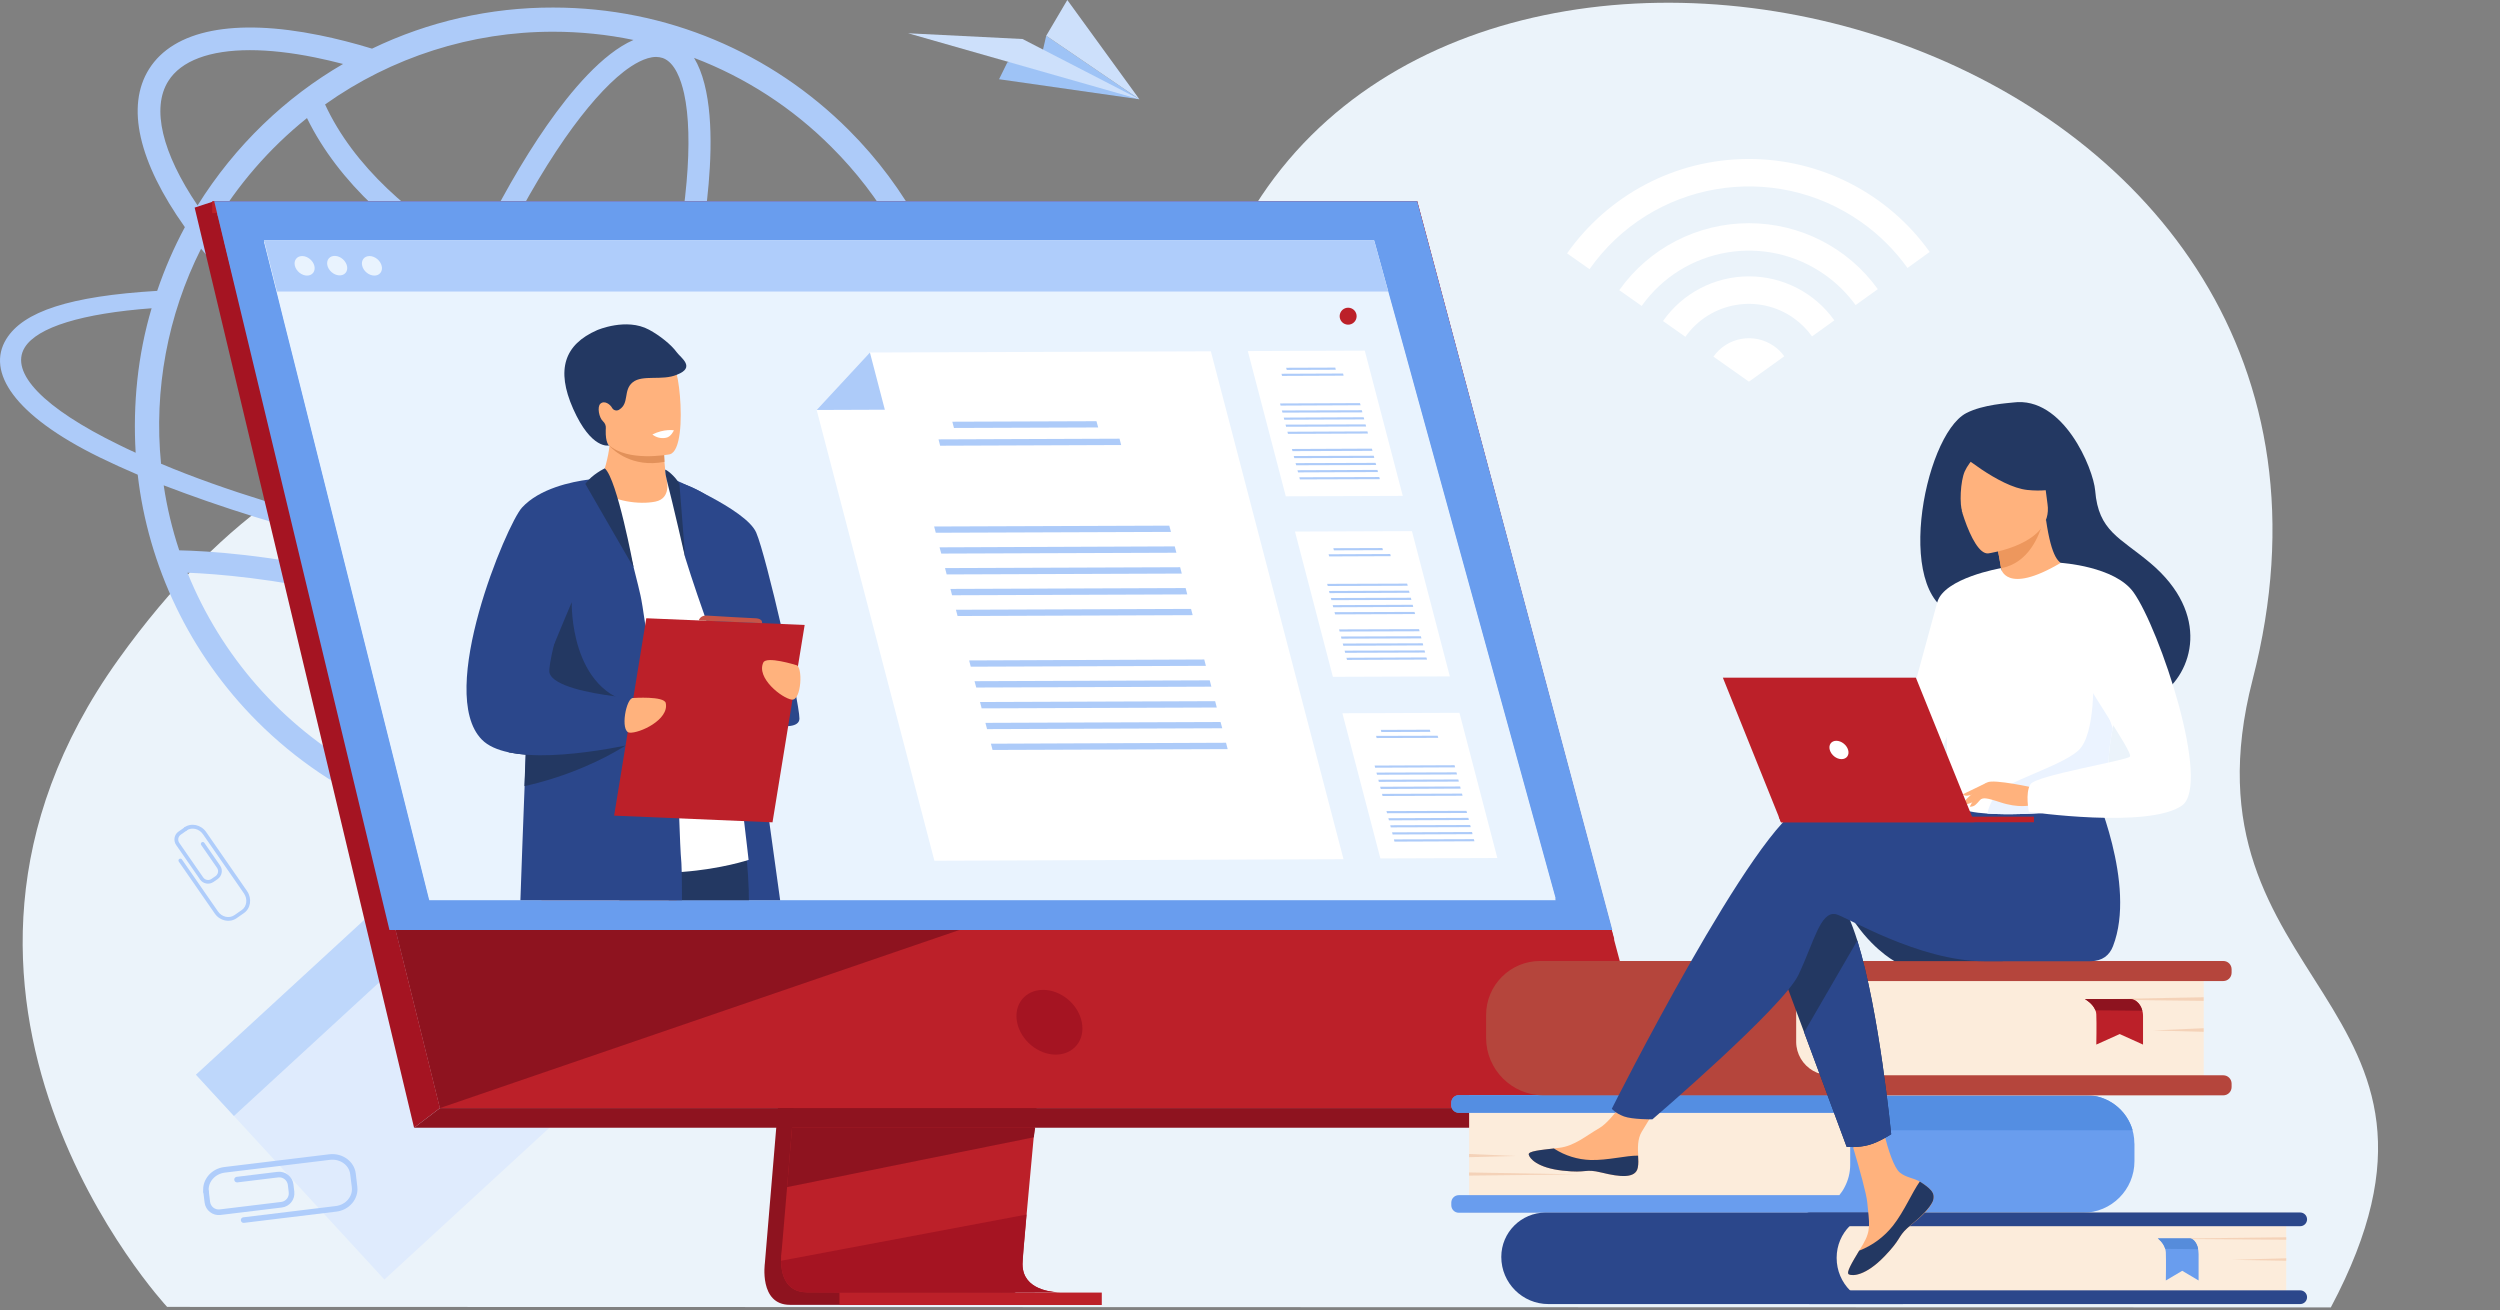 <svg xmlns="http://www.w3.org/2000/svg" xmlns:xlink="http://www.w3.org/1999/xlink" id="Слой_1" viewBox="0 0 2915.5 1527.7" style="enable-background:new 0 0 2915.5 1527.7;"><rect x="0" y="0" width="2915.5" height="1527.7" fill="#808080" stroke="none"/><style>.st0{fill:#EBF3FA;} .st1{fill:#DFEBFD;} .st2{fill:#BED7FB;} .st3{fill:#9EC3F6;} .st4{fill:#CDE0FB;} .st5{fill:#FFFFFF;} .st6{fill:#ADCBF9;} .st7{fill:#8E131F;} .st8{fill:#BC2029;} .st9{fill:#A51422;} .st10{fill:#699DEE;} .st11{fill:#E9F3FE;} .st12{fill:#AFCDFB;} .st13{fill:#2B478B;} .st14{fill:#233862;} .st15{fill:#C65447;} .st16{fill:#FFB27D;} .st17{fill:#E2915A;} .st18{fill:#FCECDB;} .st19{fill:#548EE2;} .st20{fill:#F4D2B8;} .st21{fill:#568CDB;} .st22{fill:#B5453C;} .st23{fill:#ED975D;} .st24{fill:#EBF3FF;}</style><title>workshop e seminari online</title><path class="st0" d="M194.9 1524.1s-337.5-362.3-57.1-754.7c248.8-348 538.9-324.2 751.7-183 90.7 60.2 352 7.4 574.4-346.8 303.3-483 1354.8-190 1163.1 553-92.8 359.6 282.4 372.7 91.2 732.1L194.9 1524.1z"/><rect x="295.8" y="1100.1" transform="matrix(0.736 -0.677 0.677 0.736 -733.938 643.859)" class="st1" width="324.6" height="324.6"/><rect x="208" y="1134.4" transform="matrix(0.736 -0.677 0.677 0.736 -692.554 559.227)" class="st2" width="324.6" height="65.4"/><polygon class="st3" points="1165.1,92.4 1328.8,115.8 1220.1,41.7 1214.6,65.4 1174.8,72.7"/><polygon class="st4" points="1328.8,115.8 1192.5,45.5 1059,38.8"/><polygon class="st4" points="1220.1,41.7 1328.8,115.8 1244.7,0"/><path class="st5" d="M2080.8 415.5l-41.2 29.6-41.4-29.2c16.2-22.9 47.8-28.3 70.7-12.2C2073.5 406.9 2077.5 410.9 2080.8 415.5z"/><path class="st5" d="M2039.6 322.3c-39.9.0-77.3 19.4-100.2 52.1l26.1 18.4c28.8-40.9 85.3-50.7 126.2-21.9 8.3 5.9 15.6 13.1 21.5 21.4l26-18.7C2116.3 341.4 2079.2 322.3 2039.6 322.3z"/><path class="st5" d="M2039.6 185.4c-87.6.0-165.1 43.5-212.1 110.1l26.2 18.4c72.3-102.7 214.1-127.3 316.8-55 20.9 14.7 39.2 32.9 54 53.6l25.9-18.7c-48.5-68-127.1-108.4-210.8-108.4z"/><path class="st5" d="M2039.6 260.3c-60.1.0-116.5 29.1-151.2 78.1l26.1 18.4c49.2-69.1 145.1-85.2 214.2-36 13.6 9.7 25.5 21.5 35.3 35l25.9-18.6C2155.2 288.9 2099.2 260.3 2039.6 260.3z"/><path class="st6" d="M1185.2 594.8l-37.8-.9c12.1 15.7 14.8 30.2 7.3 42.5-7.6 12.5-25.6 22.8-52.6 30.6 66.7-178.9 22.8-380.3-112.2-515.3C899.5 61.3 777.3 8.8 645.1 8.8 572 8.6 499.7 25 433.9 56.7h-.1c-21-6.4-41.4-11.6-61.1-15.6-99.5-20.2-170.1-6.2-198.8 39.3-27.3 43.3-12.4 108.5 41.7 184.5-12.8 23.8-23.6 48.7-32.3 74.3C81.5 345.3 27 363.2 7.2 395.6c-23.1 37.8 8.4 88.5 109.1 137.8 13.9 6.8 28.7 13.5 44.3 20.2 12.1 106 60.3 208.7 139.5 287.9 44.5 44.5 97.1 80 155 104.5 177.9 75 390 39.9 534.8-104.5 43.4-43.3 78.2-94.4 102.5-150.6 49.7-10.3 82.3-26.4 95.3-47.7C1196.8 628.5 1195.7 612.2 1185.2 594.8zM1068.7 674.7c-33.1 5.9-74.3 9.4-122.5 9.9-74.7.9-160.6-5-251-16.9 7.6-16.6 15.1-33.6 22.3-51 26.6 9 53.8 16.4 81.3 22.1 29.8 6 56.9 9 81.2 9 56.8.0 97.5-16.4 117.7-48.3 3.3-5.3 6-10.9 8.1-16.7h-29c-.5.9-1 1.8-1.5 2.6-14.9 23.7-48.3 36-95.2 36-22.4.0-47.9-2.8-76-8.5-25.9-5.4-51.4-12.3-76.5-20.7 7-17.5 13.7-35.2 20.3-53.3 17.7-48.7 32.8-97 45-143.3 99.1 14.6 202.6 15 302.1 7.5 6.3 30.7 9.5 62.1 9.5 93.5C1104.6 557.7 1092.4 618.3 1068.7 674.7zM465.1 916.5c-14.1-5.1-21.3-25.3-24.8-41.4-5.6-25.4-6.6-61-2.9-103.1 1.8-21.3 4.8-43.9 8.8-67.6 58.2 15.5 115.2 35.3 170.6 59-12.5 21.6-25.2 41.7-37.9 59.9-24.2 34.6-47.8 61.4-68.3 77.3C497.7 910.7 479.2 921.6 465.1 916.5zM629.7 740.8c-58-25-117.7-45.7-178.7-61.9 2.1-11 4.5-22.1 7-33.5 16.8 3.8 33.9 7.5 51.2 11.1 50.6 10.3 101 19.1 150.4 26.2C649.8 703 639.8 722.4 629.7 740.8zM520.3 638.2c-19.5-4-38.8-8.2-57.7-12.6 8.9-37.1 19.9-75.7 32.6-115.1 66.4 40.8 134 74 197.9 97.6-8 19.2-16.2 37.8-24.7 55.9C619.8 657.1 570.2 648.4 520.3 638.2zM358 137.7c36.9 75.6 108.1 138 184.6 179.3-18.5 40.4-36.2 83.6-52.5 128.4-3 8.3-6 16.7-8.9 25-97-63.2-179.2-135.7-233.1-205.8C276.8 216 314 173 358 137.7zm415-70c14.1 5.1 21.2 25.3 24.8 41.4 5.6 25.4 6.6 61 2.9 103.1-4 46-13.2 98.4-27 154.1-67.5-11.6-134.9-30.8-197-60.9 26.5-55.2 54.5-104.4 82.4-144.5 24.2-34.6 47.8-61.4 68.3-77.3 10.7-8.3 25.2-17.2 37.8-17.2C767.9 66.4 770.5 66.9 773 67.7zM767.3 391.4c-11.9 44.8-26.6 91.5-43.7 138.6-6.6 18.2-13.4 36-20.4 53.6-64.2-23.6-132.4-57.3-199.4-98.9 3.5-10.1 7-20.3 10.7-30.5 15.9-43.8 33.1-85.9 51.2-125.4C628.9 359.4 697.5 379.2 767.3 391.4zM969.9 171.7c57.2 57 98.2 128 119.1 206-105.9 7.8-202.9 5.3-289.7-7.2 13.8-56.3 23.1-109.2 27.1-155.9 4.5-51.6 3.9-112.7-17-147.1 60.2 22.9 114.9 58.4 160.5 104.2zM645.1 37c31.5.0 62.9 3.2 93.7 9.6-36.1 15.7-72.9 59.4-100.9 99.5-28.6 41-57.2 91.3-84.2 147.5C480.8 254 412 193.3 379.1 121.8c77.7-55.2 170.7-84.9 266-84.8zM196.3 94.5c14.9-23.7 48.3-36 95.2-36 22.4.0 47.9 2.8 76 8.5 10.7 2.2 21.5 4.7 32.6 7.6-66.9 38.8-125.8 94.8-169.7 165-41.5-61.4-54-113.6-34.1-145.1zM234.5 290c56.8 70.9 140.4 143.4 238.1 206.3-13.9 42.2-25.7 83.6-35.2 123.3-81-19.6-175.2-47.3-249.6-78.8C179.3 454.5 195.5 367.5 234.5 290zM138.8 518.8C51 476 10.9 434.6 28.8 405.3c14.6-23.8 67.3-39.8 148-45.8-16.3 54.9-21.9 112-18.6 168.5C151.5 525 145.1 521.9 138.8 518.8zm294 120.8c-2.5 11.2-4.8 22.2-6.9 33-5.6-1.4-11.3-2.7-16.9-4-95.3-21.7-166.8-26.1-2e2-26.8-8.2-24.7-14.3-50.1-18.1-75.8C255.8 590.8 328.9 614.8 432.8 639.6zM218.6 667.9c35.4 1.4 100.9 6.8 184.6 25.8 6 1.4 12 2.8 18 4.3-4.3 25.1-7.5 49.2-9.5 71.7-3.7 42.8-4 92.1 7.9 127.3C328.7 845.6 257.8 764.9 218.6 667.9zM505.8 934.5c34-17.8 68.1-58.7 94.4-96.4 13.6-19.4 27.1-41 40.5-64.2 77.7 35.3 151.7 78.1 221 127.9C752.3 960.2 624 972 505.8 934.5zM969.9 821.4c-25.2 25.3-53.2 47.5-83.6 66.2-72.8-53.3-150.9-99-233-136.4 11.2-20.5 22.2-42.2 33-64.8 74.6 9.9 146.3 15.8 211.8 17.3 17.1.5 33.7.5 49.8.4 41.7-.5 78.9-3 110.7-7.4C1036.2 743 1006.2 785.2 969.9 821.4z"/><path class="st7" d="M959.4 671 892 1473s-7.1 48.6 29.1 48.7c59.5.1 295.9.0 295.9.0s-44.8-10.1-44.2-32.9c.6-26.8 78.8-825.4 78.8-825.4L959.4 671z"/><path class="st8" d="M1236.2 1507.1c-11.7.0-237.6.7-295.5.0-25.2-.3-29.7-22.4-29.9-36.8-.1-4 .2-8 .8-11.9l1.8-20.8 4.5-53.1 3.9-46.9 5.1-60.3 4.3-50.9 47.9-569.8 292.2-7.6s-32.9 334.2-56.2 577.4c-2.6 27.1-5.1 53.1-7.4 77.3-.7 7.8-1.5 15.3-2.2 22.7-2.2 23-4.1 44.2-5.8 62.8-.9 9.8-1.7 19-2.5 27.4-3 32.8-4.7 53.8-4.7 57.7.0 2.2.2 4.4.6 6.5C1197.8 1506.3 1231.8 1507.1 1236.2 1507.1z"/><polygon class="st8" points="249.8,234.6 414.1,894.5 436.6,984.9 513.1,1292.2 1934.7,1292.2 1652.7,234.6"/><polygon class="st9" points="249.8,234.6 227,242.1 482.9,1315.2 513.1,1292.2"/><polygon class="st7" points="482.9,1315.2 1895.7,1315.2 1934.7,1292.2 513.1,1292.2"/><rect x="979" y="1507.4" class="st8" width="305.9" height="14.5"/><polygon class="st8" points="1865.9,1097.3 1635.2,248.5 247.5,248.5 247.5,234.6 1652.7,234.6 1882.6,1095.5"/><polygon class="st7" points="1207.2,1315.2 1205.6,1326.3 917.9,1384.4 921.8,1337.5 923.7,1315.2"/><path class="st9" d="M1236.2 1507.1c-11.7.0-237.6.7-295.5.0-25.2-.3-29.7-22.4-29.9-36.8l286.3-53.9c-3 32.8-4.7 53.8-4.7 57.7.0 2.2.2 4.4.6 6.5C1197.8 1506.3 1231.8 1507.1 1236.2 1507.1z"/><polygon class="st7" points="1137.6,1078.1 513.1,1292.2 436.6,984.9"/><polygon class="st10" points="249.8,234.6 1652.7,234.6 1880.3,1084.6 454.2,1084.6"/><path class="st9" d="M1261.6 1192.1c-4-20.8-24.2-37.7-45.1-37.7s-34.5 16.9-30.4 37.7 24.2 37.8 45.1 37.8S1265.7 1212.9 1261.6 1192.1z"/><polygon class="st11" points="1814.2,1047.8 500.6,1047.8 351.9,455.2 340.5,409.7 330.7,371 323,340 307.9,280.1 1602.5,280.1 1603.4,283.4 1619,340 1627.6,371 1638.3,409.7 1650.8,455.2"/><polygon class="st11" points="1814.2,1049.8 500.6,1049.8 351.9,457.2 340.5,411.8 330.7,373 323,342 307.9,282.1 1602.5,282.1 1603.4,285.4 1619,342 1627.6,373 1638.3,411.8 1650.8,457.2"/><polygon class="st12" points="1619,340 323,340 307.9,280.1 1602,280.1 1603.4,283.4"/><path class="st11" d="M343.9 310c-1.6-6.3 2.3-11.4 8.5-11.4s12.6 5.1 14.2 11.4-2.3 11.4-8.5 11.4S345.5 316.3 343.9 310z"/><ellipse transform="matrix(0.662 -0.75 0.75 0.662 -99.509 399.405)" class="st11" cx="393.1" cy="310" rx="10" ry="12.9"/><path class="st11" d="M422.4 310c-1.6-6.3 2.3-11.4 8.5-11.4s12.6 5.1 14.2 11.4-2.3 11.4-8.5 11.4S423.9 316.3 422.4 310z"/><path class="st13" d="M909.8 1049.8H779.9c-1.2-10.2-2.3-20.9-3.3-32.1-1.7-20.1-3.1-41.7-4.1-64.1-.2-5.2-.4-10.4-.6-15.7-.3-6.7-.5-13.5-.7-20.3-.3-11.6-.6-23.3-.8-35-.2-15-.3-30.1-.4-45.2.0-3.8.0-7.5.0-11.3.0-3.5.0-7 0-10.5.1-32.4.6-64.2 1.3-93.7 1.5-65.5 3.9-120 5.2-146.2.5-10.8.9-16.7.9-16.7.3.0 2.3.4 5.4 1.2 2.3.5 5.2 1.3 8.5 2.3 3 .9 6.2 2 9.7 3.3 6.3 2.4 12.3 5.3 18.1 8.7l.3.1c9.7 6 18.4 14 22.4 24.5 3.4 9 11.4 57.1 21.2 121 .3 1.8.6 3.7.8 5.5 5.1 33.9 10.7 72 16.2 110.9 5.9 41.2 11.8 83.3 17.2 122.3C901.9 992.3 906.2 1023.4 909.8 1049.8z"/><path class="st14" d="M873.4 1049.8H722.3c-2.9-12.5-5.6-24.5-8-35.8-6.6-31.1-11-56.6-10.8-70.3.0-5.8 2.4-11.4 6.7-15.3 3.2-2.8 6.8-5 10.8-6.4 12.8-4.8 31.1-5.6 50.3-4.4 6.5.4 13.1 1 19.7 1.8 23.3 3 46.5 7.4 69.3 13.3.0.0 2.2 9 4.9 24.8 2 11.8 4.2 27.5 5.8 45.9 1 10.7 1.7 22.4 2.2 34.9C873.1 1042.1 873.3 1045.9 873.4 1049.8z"/><path class="st15" d="M803.6 943.9l-1.5 10.9-7.3 53-1.2 9-4.5 32.9H631.4c-1.2-21.7-2.4-42.9-2.6-61.4.0-2 0-4 0-6 0-27.8 2.4-48.4 10.4-53.6 9-5.9 39-4.3 70.9-.4 3.2.4 6.4.8 9.6 1.2 18.6 2.5 37.2 5.6 52.2 8.3 7.8 1.4 14.5 2.7 19.8 3.7C799.2 943 803.6 943.9 803.6 943.9z"/><path class="st5" d="M628.8 586.4s86.6-56 148.6-27.3c9.9 4.6 21.2 17.3 29.3 26.2 22.4 24.7 66.3 417.5 66.3 417.5s-124.5 42.2-244.2-14.3V586.4z"/><path class="st13" d="M782.4 557.6s87.6 35.9 99.5 63.5 50.4 197 50.4 216.9-67.2 4.4-78-27.6c-9-26.6-39.3-108.4-55.2-160.1L782.4 557.6z"/><path class="st16" d="M764.2 585c-19.1 3.8-47.2-.3-67.8-13.8 9.3-22.2 13.1-39.7 14.4-51 .1-.6.1-1.2.2-1.8.5-3.9.6-7.8.2-11.7h49.5s13.5 6.2 13.5 10.5c0 2.3.0 4.5.1 6.6.1 5.7.3 10.7.6 14.9.9 13.9 2.5 20.4 2.5 20.4S783.5 581.2 764.2 585z"/><path class="st17" d="M774.9 538.6c-37.5 7.2-59.2-13.2-64.1-18.5-.7-.8-1-1.2-1-1.2.4-.2.8-.4 1.2-.5 14-5.7 45.6-1.2 63.3 5.3C774.4 529.4 774.7 534.3 774.9 538.6z"/><path class="st16" d="M698.6 498.5c6.7 36 53.2 34.8 73.3 32.6 5.7-.6 9.2-1.3 9.2-1.3 6.4-1.7 9.9-11.7 11.6-24.9 3.3-26-.9-64.2-5.3-74-6.6-14.7-19.1-30.6-65.9-19.1C674.7 423.2 690 452.4 698.6 498.5z"/><path class="st14" d="M789.2 410.8c-6.4-8.9-20-19.7-32.3-26.3-26.5-14.3-60.4.5-60.5.5-38.3 16.8-48.2 46.1-28 91.7 21.4 48.2 41.9 42.8 41.9 42.8s-4.3-2.7-3.9-17.7c0-.8.0-1.6.1-2.2.3-3.1-.9-6.1-3.2-8.2-4.8-4.2-7.1-17.1-3.1-20.6 4.8-4.3 11.6.9 13.7 5 1.6 2.8 5.2 3.7 8 2.1.1-.1.3-.2.4-.3 11.9-7.5 4.2-22.6 15.6-31.8s34.4-1.5 51.5-8.8C811.7 428.4 794 417.4 789.2 410.8z"/><path class="st13" d="M795.3 1049.8H606.9c1.3-39.1 3.1-85.7 4.9-133 .5-12.3 1-24.6 1.4-36.8.2-5.2.4-10.3.6-15.4 4.2-104.9 8.3-199.7 9.2-204.8 2-11.5 3.8-21.4 5.9-29.9 5.9-24.8 13.3-38.5 29.3-50.2 1.6-1.2 14.4-7.7 25.7-13.3 9.2-4.6 17.5-8.6 17.7-8.7 1.9.9 3.9 3.5 6.1 7.4 2.6 4.8 4.9 9.9 6.8 15 8.6 22.1 17.9 56 24.4 81.3v.1s0 0 0 0c4.2 16.3 7.2 29 8 32.7 1.4 6.2 3.3 18.1 5.6 34.2 3 22 6.7 51.9 10.5 85.8.4 3.5.8 7 1.2 10.6.4 4.1.9 8.2 1.4 12.3.2 1.3.3 2.7.4 4 1.5 13.4 3 27.3 4.5 41.4 1.3 11.6 18.9 20 20.1 31.8.1.9.2 2.6.3 5 .2 5 .5 12.9.8 22.1.1 4.1.3 8.4.4 12.8.7 19.7 1.5 41.2 2.5 51.6.0.5.1 1.1.1 1.9.1 2.1.2 5.1.3 8.9C795.2 1024.9 795.3 1036.6 795.3 1049.8z"/><path class="st14" d="M666.8 702.2c-.1.2-3 106.1 76.6 118.9s26.7 16.3 26.7 16.3S620.3 831 617.8 827C615.3 823.1 666.8 702.2 666.8 702.2z"/><path class="st14" d="M734 866.5s-1.5 1.1-4.4 2.9l-.2.1c-12.2 7.8-48.2 28.9-100.7 43.1-5.5 1.5-11.2 2.9-17.1 4.2.5-12.2 1-24.5 1.4-36.7-6.6-.5-13.2-1.4-19.7-2.7.2-1.6.4-3.2.6-4.8 6.7-2.7 13.3-5.4 19.7-7.9 5.2-2 10.3-4 15-5.8 21.6-8.2 37.6-13.7 37.6-13.7l63.8 20.2L734 866.5z"/><path class="st13" d="M750.9 864.8s-8.2 2.1-21.3 4.7h-.1c-24.1 4.8-64.6 11.6-100.7 11.3-5.3-.1-10.6-.3-15.7-.7-6.6-.5-13.2-1.4-19.7-2.7-13.2-2.8-24.3-7.5-31.5-14.9-53.8-54.8 29.3-251.4 46.8-270.5 20.4-22.3 57.7-30.2 78.2-32.8l2.5-.3c7.2-.9 11.9-1 12.1-1s-1.6 5.2-4.3 14c-1 3.4-2.3 7.3-3.6 11.8-12.6 41.4-37 122.7-47.7 168.5-3.9 16.8-6 28.8-5.1 32.4 4.2 15.7 47.6 23.7 75.2 27.3 11.5 1.5 20.2 2.2 22.1 2.3.1.0.3.0.4.0l1.6 6.5 3.8 15.7 3.8 15.4L750.9 864.8z"/><polygon class="st8" points="900.9,959 716.2,951.2 753.7,721 938.4,728.8"/><path class="st16" d="M738.6 814s36-2.5 37.8 5.9c4.2 19.5-30.9 35.6-42.3 34.5C722.7 853.2 730.3 812.7 738.6 814z"/><path class="st16" d="M928.3 775.6s-34.4-10.8-38.1-3c-8.6 18 21.8 41.8 33.2 43.3S936.6 776.2 928.3 775.6z"/><path class="st14" d="M705.3 546.2s-15.1 7.2-22.7 18.1c0 0 56.5 98.2 56.3 97.2S719.8 558.8 705.3 546.2z"/><path class="st14" d="M775.7 547.6c5 1.9 14.5 11.7 16.7 17.1l6.7 85.7s-14.3-62.9-21.7-91.3C776.4 555.3 775.8 551.4 775.7 547.6z"/><path class="st15" d="M814.9 723.6s1.5-6.4 9.9-5.7c8.4.7 55.6 3.1 55.6 3.1s9.1-.2 8.3 5.7L814.9 723.6z"/><path class="st5" d="M760.8 506.7c4.5 3.6 10.4 5 16 3.8 5.9-1 9.1-8.7 9.1-8.7S774.6 499.8 760.8 506.7z"/><polygon class="st5" points="1635.9,578.3 1499.5,578.8 1455.2,409.4 1591.6,408.9"/><polygon class="st6" points="1557.8,431.2 1500.6,431.4 1499.9,428.9 1557.2,428.7"/><polygon class="st6" points="1566.9,438.1 1495.1,438.4 1494.5,435.9 1566.3,435.6"/><polygon class="st6" points="1586.7,472.6 1493.4,473 1492.8,470.5 1586,470.1"/><polygon class="st6" points="1588.8,480.9 1495.6,481.2 1494.9,478.7 1588.2,478.4"/><polygon class="st6" points="1591,489.1 1497.7,489.5 1497.1,487 1590.3,486.6"/><polygon class="st6" points="1593.2,497.4 1499.9,497.7 1499.2,495.2 1592.5,494.9"/><polygon class="st6" points="1595.3,505.6 1502,506 1501.4,503.5 1594.7,503.1"/><polygon class="st6" points="1600.6,525.8 1507.3,526.1 1506.6,523.6 1599.9,523.2"/><polygon class="st6" points="1602.7,534 1509.4,534.3 1508.8,531.8 1602.1,531.5"/><polygon class="st6" points="1604.9,542.3 1511.6,542.6 1510.9,540.1 1604.2,539.8"/><polygon class="st6" points="1607,550.5 1513.8,550.9 1513.1,548.4 1606.4,548"/><polygon class="st6" points="1609.2,558.8 1515.9,559.1 1515.3,556.6 1608.5,556.3"/><polygon class="st5" points="1690.8,788.8 1554.4,789.3 1510.2,619.9 1646.6,619.4"/><polygon class="st6" points="1612.8,641.6 1555.6,641.8 1554.9,639.3 1612.1,639.1"/><polygon class="st6" points="1621.9,648.6 1550.1,648.9 1549.4,646.4 1621.3,646.1"/><polygon class="st6" points="1641.7,683.1 1548.4,683.4 1547.7,680.9 1641,680.6"/><polygon class="st6" points="1643.8,691.3 1550.5,691.7 1549.9,689.2 1643.2,688.8"/><polygon class="st6" points="1646,699.6 1552.7,699.9 1552,697.4 1645.3,697.1"/><polygon class="st6" points="1648.1,707.8 1554.8,708.2 1554.2,705.7 1647.5,705.3"/><polygon class="st6" points="1650.3,716.1 1557,716.5 1556.3,713.9 1649.6,713.6"/><polygon class="st6" points="1655.5,736.2 1562.3,736.5 1561.6,734 1654.9,733.7"/><polygon class="st6" points="1657.7,744.5 1564.4,744.8 1563.8,742.3 1657,742"/><polygon class="st6" points="1659.8,752.7 1566.6,753.1 1565.9,750.5 1659.2,750.2"/><polygon class="st6" points="1662,761 1568.7,761.3 1568.1,758.8 1661.3,758.5"/><polygon class="st6" points="1664.2,769.2 1570.9,769.6 1570.2,767.1 1663.5,766.7"/><polygon class="st5" points="1746.2,1000.6 1609.8,1001.1 1565.5,831.8 1702,831.3"/><polygon class="st6" points="1668.1,853.5 1610.9,853.7 1610.3,851.2 1667.5,851"/><polygon class="st6" points="1677.3,860.5 1605.4,860.7 1604.8,858.2 1676.6,858"/><polygon class="st6" points="1697,894.9 1603.7,895.3 1603.1,892.8 1696.3,892.4"/><polygon class="st6" points="1699.2,903.2 1605.9,903.5 1605.2,901 1698.5,900.7"/><polygon class="st6" points="1701.3,911.5 1608,911.8 1607.4,909.3 1700.7,909"/><polygon class="st6" points="1703.5,919.7 1610.2,920.1 1609.5,917.5 1702.8,917.2"/><polygon class="st6" points="1705.6,928 1612.3,928.3 1611.7,925.8 1705,925.5"/><polygon class="st6" points="1710.9,948.1 1617.6,948.4 1616.9,945.9 1710.2,945.6"/><polygon class="st6" points="1713,956.3 1619.8,956.7 1619.1,954.2 1712.4,953.8"/><polygon class="st6" points="1715.2,964.6 1621.9,964.9 1621.3,962.4 1714.5,962.1"/><polygon class="st6" points="1717.3,972.8 1624.1,973.2 1623.4,970.7 1716.7,970.3"/><polygon class="st6" points="1719.5,981.1 1626.2,981.5 1625.6,978.9 1718.8,978.6"/><polygon class="st5" points="1566.8,1002 1089.7,1003.8 952.4,478.1 1014.5,411.1 1412.1,409.7"/><polygon class="st6" points="1280.7,498.5 1112.5,499.1 1110.6,491.8 1278.7,491.2"/><polygon class="st6" points="1307.5,519 1096.4,519.8 1094.5,512.4 1305.6,511.6"/><polygon class="st6" points="1365.6,620.3 1091.3,621.3 1089.4,614 1363.6,613"/><polygon class="st6" points="1371.9,644.6 1097.7,645.6 1095.7,638.3 1370,637.2"/><polygon class="st6" points="1378.2,668.9 1104,669.9 1102.1,662.5 1376.3,661.5"/><polygon class="st6" points="1384.6,693.2 1110.3,694.2 1108.4,686.8 1382.7,685.8"/><polygon class="st6" points="1390.9,717.4 1116.7,718.4 1114.8,711.1 1389,710.1"/><polygon class="st6" points="1406.3,776.5 1132.1,777.5 1130.2,770.2 1404.4,769.1"/><polygon class="st6" points="1412.7,800.8 1138.5,801.8 1136.5,794.4 1410.8,793.4"/><polygon class="st6" points="1419,825.1 1144.8,826.1 1142.9,818.7 1417.1,817.7"/><polygon class="st6" points="1425.4,849.3 1151.1,850.3 1149.2,843 1423.4,842"/><polygon class="st6" points="1431.7,873.6 1157.5,874.6 1155.6,867.3 1429.8,866.2"/><polygon class="st6" points="952.4,478.1 1031.9,477.8 1014.5,411.1"/><path class="st18" d="M1713.2 1277.2h389.7c30.3.0 54.9 24.6 54.9 54.9v0 26.2c0 31-25.1 56.1-56.1 56.1h-388.4V1277.2H1713.2z"/><path class="st10" d="M2489.2 1333.6v20.6c0 33.2-26.9 60.1-60.1 60.1h-727.9c-4.8.0-8.7-3.9-8.7-8.7v-3.1c0-4.8 3.9-8.7 8.7-8.7H2145c2.4-2.9 4.5-6 6.2-9.4 4.3-8.1 6.5-17.1 6.5-26.2V1332c0-12.5-4.2-24.6-12.1-34.3h-444.4c-4.8.0-8.7-3.9-8.7-8.7v-3.1c0-4.8 3.9-8.7 8.7-8.7h731.5c31.1.0 56.4 25.2 56.4 56.3C2489.2 1333.5 2489.2 1333.6 2489.2 1333.6z"/><path class="st19" d="M2487.1 1318.1h-331.2c-2-7.4-5.5-14.4-10.3-20.4h-444.4c-4.8.0-8.7-3.9-8.7-8.7v-3.1c0-4.8 3.9-8.7 8.7-8.7h731.5C2458 1277.2 2480.1 1293.9 2487.1 1318.1z"/><polygon class="st20" points="1713.2,1345.8 1767.1,1348.1 1713.2,1349.5"/><polygon class="st20" points="1713.2,1367.3 1841.4,1369.6 1713.2,1371"/><path class="st13" d="M2219.3 1520.8h-413.5c-30.4.0-55-24.6-55-55 0-28.5 23.1-51.7 51.7-51.7h416.8v106.7z"/><path class="st18" d="M2666.2 1520.8h-470.6c-29.7.0-53.7-24.1-53.7-53.7v-.4c0-29 23.5-52.5 52.5-52.5h471.8L2666.2 1520.8z"/><path class="st13" d="M2110.4 1520.8h572.1c4.4.0 8-3.6 8-8 0-4.4-3.6-8-8-8h-572.1c-4.4.0-8 3.6-8 8 0 4.4 3.5 8 8 8z"/><path class="st13" d="M2110.4 1430h572.1c4.4.0 8-3.6 8-8 0-4.4-3.6-8-8-8h-572.1c-4.4.0-8 3.6-8 8 0 4.5 3.5 8 8 8z"/><polygon class="st20" points="2666.2,1467.4 2602.6,1469.2 2666.2,1470.3"/><polygon class="st20" points="2666.2,1442.9 2514.9,1444.7 2666.2,1445.8"/><path class="st10" d="M2516.5 1444.3s6.5 4.6 8.6 12.1c.4 1.4.6 2.8.7 4.2.4 10 0 32.7.0 32.7l19.1-11.3 19.1 11.3v-30.7c0-5.8-1.6-11.5-4.7-15.2-1.5-1.8-3.3-3.1-5.3-3.1H2516.5z"/><path class="st21" d="M2516.5 1444.3s6.5 4.6 8.6 12.1l38.4.4s-1.5-10.8-9.4-12.6H2516.5z"/><path class="st18" d="M2569.9 1277.5h-422.5c-34.6.0-62.6-28-62.6-62.7v-32.9c0-33.8 27.4-61.3 61.3-61.3H2570v156.9H2569.9z"/><path class="st22" d="M2094.7 1181.5v33.7c.1 13.9 7.7 26.7 19.8 33.6 6 3.4 12.7 5.2 19.5 5.2h458.8c5.4.0 9.7 4.4 9.7 9.7v4c0 5.4-4.4 9.7-9.7 9.7h-792.6c-37.1.0-67.1-30.1-67.1-67.1v-26.6c0-34.8 28.2-63 63-63h796.7c5.4.0 9.7 4.3 9.7 9.7v4c0 5.4-4.4 9.7-9.7 9.7h-460.2c-10.6.0-20.7 4.4-27.9 12.2C2098.4 1163.2 2094.8 1172.2 2094.7 1181.5z"/><polygon class="st20" points="2569.9,1199.1 2511.1,1201.7 2569.9,1203.3"/><polygon class="st20" points="2569.9,1163 2430,1165.6 2569.9,1167.2"/><path class="st8" d="M2431.4 1165.1s9.2 5 12.3 13.1c.6 1.5.9 3 1 4.6.5 10.9.0 35.4.0 35.4l27.3-12.3 27.2 12.3v-33.3c0-6.3-2.3-12.4-6.7-16.4-2-2-4.7-3.3-7.5-3.4H2431.4z"/><path class="st7" d="M2431.4 1165.1s9.2 5 12.3 13.1l54.6.5s-2.1-11.7-13.4-13.6h-53.5z"/><path class="st14" d="M2154.8 1062.6c24.2 42.1 54.6 58.3 54.6 58.3h126.5C2335.9 1120.9 2136.4 1030.4 2154.8 1062.6z"/><path class="st16" d="M2252 1388.2c3.3 3.8 3.7 8 2.1 12.5v.1c-3 8.3-13 17.7-24.6 27-1.5 1.2-2.8 2.3-3.9 3.3-.3.3-.6.5-.9.8l-.7.6c-10.8 10-6.7 12.2-26.1 32.4-22.1 23-37.4 23.4-41.7 21.3-3.7-1.8 3.8-14 12-27.7.4-.7.8-1.3 1.2-2 1.1-1.8 2.2-3.7 3.3-5.5 9.7-16.5 7.2-24.3 4.9-48.8-1.9-20-31.1-111.6-31.1-111.6l42.4-7.3s12.8 73 26.8 84.2c7.5 6 15.9 6.1 23.2 10.5.5.3 1 .6 1.5 1C2244.5 1381.6 2248.7 1384.4 2252 1388.2z"/><path class="st14" d="M2252 1388.2c3.3 3.8 3.7 8 2.1 12.5v.1c-3.7 8.3-13.4 17.6-24.6 26.9-1.5 1.2-2.8 2.3-3.9 3.4-.3.3-.6.5-.9.8l-.7.6c-10.8 10-6.7 12.2-26.1 32.4-22.1 23-37.4 23.4-41.7 21.3-3.7-1.8 3.8-14 12-27.7 15.5-6 29.1-16.1 39.4-29.1 13.3-17 22.2-38.8 31.3-51.5.5.3 1 .6 1.5 1C2244.5 1381.6 2248.7 1384.4 2252 1388.2z"/><path class="st16" d="M1910.1 1361.7c-2.6 13.1-21.3 10.9-42.1 5.8-20.8-5.1-15.9 1-45.6-2.3-29.7-3.3-38.7-14.4-39.6-18.8-.8-3.9 13.8-5.3 29.6-7.1 2-.2 4-.5 6-.7 17.8-2.2 30.7-13.7 46.9-23.1 15.3-8.9 38.1-45.2 38.1-45.2l40.7 3.2s-21.4 32.4-29.6 46.5c-4.9 8.3-4.6 19.3-4 27.7C1910.7 1352.4 1911 1357.1 1910.1 1361.7z"/><path class="st14" d="M1868 1367.5c-20.8-5.1-15.9 1-45.6-2.3-29.7-3.3-38.7-14.3-39.6-18.8-.8-3.9 13.8-5.3 29.6-7.1l.1.3c12.7 8.2 27.4 12.7 42.5 13.2 20.1.5 41.4-5.3 55.3-5.1.3 4.6.6 9.3-.3 13.9C1907.5 1374.8 1888.8 1372.6 1868 1367.5z"/><path class="st14" d="M2066 1101.6l38 102.3 49.6 133.6s13.5 1.3 26.4-2.4c11.9-3.4 25.5-12.4 25.5-12.4s-13.8-143.5-39.5-225.8c-6.6-21.1-14-38.2-22.1-47.9C2104 1001.9 2066 1101.6 2066 1101.6z"/><path class="st13" d="M2104.6 939.1c24.9-8 96 2.3 167.4 16.3l15-24.7 154.2-12s50.9 112.8 23 184.7c-4.1 10.6-12.2 17.3-26.1 17.6h-2.3s-91.8.0-121.6.0c-76.7.0-162.3-52.7-173.3-54.9-18.1-3.6-25.4 32.6-43.5 70.7S1927 1305.4 1927 1305.4s-23.4.2-33.1-3.4c-10.4-3.9-14.2-9-14.2-9s168.8-335.8 224.9-353.9z"/><path class="st14" d="M2287.8 718.4c54.9 30.2 166.3 92.9 166.9 92.5.0.0 40.9 15.4 64.2.0 38.7-25.7 59.5-94.9-11.3-154.4-35.3-29.7-60.4-36.9-64.2-84.3-2.1-25.7-37.2-110.6-95.7-102.8-4.9.7-34.9 2.1-54.7 12.4C2242.7 508.2 2205.5 706.7 2287.8 718.4z"/><path class="st16" d="M2333.9 692.7c-.2.2 27 9.5 45.2 1.4 17.1-7.6 30.1-35.8 29.9-35.8-7.8-.4-16.4-7.2-22.9-51.9l-3.3 1.2-55.8 20.1s4 17.9 6.7 35C2335.7 676.9 2336.9 690.6 2333.9 692.7z"/><path class="st23" d="M2326.9 627.6s4 17.9 6.7 35c32.1-5.8 44.7-37.7 49.2-55.1L2326.9 627.6z"/><path class="st16" d="M2318.5 645.4s76.4-10.3 69.3-57.7-2-80.8-51.1-76.2-55.8 24.1-57.3 40.5S2298.5 646.8 2318.5 645.4z"/><path class="st14" d="M2282.2 525.9s48.9 42.1 82.2 45.5 45.9-7.3 45.9-7.3c-13.3-11.9-24-26.4-31.4-42.5-3.4-7.8-10.8-13-19.3-13.8C2335.8 505.8 2290.7 504.8 2282.2 525.9z"/><path class="st14" d="M2312.8 522.1s-16.4 15.8-21.5 27.6c-5 11.3-6.5 38.4-2.5 49.2.0.0-25.5-49.6-11.1-73.6C2293 499.7 2312.8 522.1 2312.8 522.1z"/><path class="st5" d="M2269.5 805.2c2.3 154.6.6 122.3 17.6 137 4.1 3.5 15.5 5.6 30.6 6.6 47.4 3.2 130.8-4.7 133.9-13.4 10.9-30.3 3.2-39.8 12.3-86.2.9-4.9 2.1-10.3 3.5-16.1 7.6-31.9 15-42.7-12-94-24.5-46.4-49.9-84.1-52.2-82.7-64.6 38.3-69.8 6.1-69.8 6.1S2268.4 729.8 2269.5 805.2z"/><path class="st13" d="M2104 1203.9l49.6 133.6s13.5 1.3 26.4-2.4c11.9-3.4 25.5-12.4 25.5-12.4s-13.8-143.5-39.5-225.8l-62 107z"/><path class="st5" d="M2333.5 662.6s-66.4 11.3-74.3 39.9-53.7 196.8-53.7 196.8 33.8 6.1 49.4-9.5 54.3-144.8 54.3-144.8L2333.5 662.6z"/><path class="st24" d="M2317.7 948.8c47.4 3.2 130.8-4.7 133.9-13.4 10.9-30.3 3.2-39.8 12.3-86.2l-22.9-64.4s3.8 71.7-17.4 90.6-86.6 36.4-96.9 52.2C2321.9 935.1 2318.7 942.7 2317.7 948.8z"/><path class="st16" d="M2372 918.7s-46.8-10.4-54.3-6.3-26 19.3-28.3 24.5 16.8-4 23-5.7c4-1.1 14.6 2.6 19.9 4.3 22.1 7.4 35.6 3.6 35.6 3.6L2372 918.7z"/><path class="st5" d="M2403.4 656.4s62.8 3.9 84.6 34.2c30.6 42.7 91.3 224.6 56.5 248.9-39.2 27.3-178.4 7.2-178.4 7.2s-4.6-21.7 1.8-32.1 111.2-27.4 116-32.2-60.4-94.3-60.4-108.8S2403.4 656.4 2403.4 656.4z"/><path class="st16" d="M2315.4 925.4s-9.8 12.6-13 14.2c-1.6.9-3.5 1.3-5.3 1.1l6.6-11.9L2315.4 925.4z"/><path class="st16" d="M2317.7 912.4l-28.5 13.8s1.2 2 4.7 1.8 12.4-3.4 12.4-3.4L2317.7 912.4z"/><polygon class="st8" points="2302.4,958.9 2077,958.9 2009.2,790.3 2234.3,790.3"/><polygon class="st8" points="2074.3,952.4 2372,952.4 2372,958.9 2077,958.9"/><path class="st5" d="M2133.9 874.6c-1.7-5.9 1.7-10.7 7.6-10.7s12.1 4.8 13.8 10.7-1.7 10.7-7.7 10.7S2135.6 880.5 2133.9 874.6z"/><path class="st12" d="M253.8 1025.2l-4.8 3.3c-5.1 3.6-12.2 2.3-15.7-2.8l-27.9-40.3c-3.5-5.1-2.3-12.2 2.9-15.7l6.9-4.8c1-.7 2.4-.4 3.1.6s.4 2.4-.6 3.1l-6.9 4.8c-3.1 2.2-3.9 6.4-1.7 9.6l27.9 40.3c2.2 3.1 6.5 3.9 9.6 1.7l4.8-3.3c3.1-2.2 3.9-6.5 1.7-9.6l-18.5-26.7c-.7-1-.4-2.4.6-3.1s2.4-.4 3.1.6l18.5 26.7C260.2 1014.6 258.9 1021.6 253.8 1025.2z"/><path class="st12" d="M284.4 1064.9l-8.6 6c-8 5.5-19.3 3.1-25.3-5.5l-42-60.6c-.7-1-.4-2.4.6-3.1s2.4-.4 3.1.6l42 60.6c4.5 6.6 13.1 8.5 19.1 4.4l8.6-6c6-4.1 7.1-12.9 2.6-19.4l-47.8-69c-4.5-6.6-13.1-8.5-19.1-4.4-1 .7-2.4.4-3.1-.6s-.4-2.4.6-3.1c8-5.5 19.3-3.1 25.3 5.5l47.8 69C294.1 1047.9 292.4 1059.4 284.4 1064.9z"/><path class="st12" d="M342.2 1381.2l1 8.5c1.1 9.1-5.4 17.4-14.5 18.5l-71.6 8.7c-9.1 1.1-17.4-5.4-18.5-14.5l-1.5-12.2c-.2-1.8 1.1-3.4 2.8-3.6 1.8-.2 3.4 1.1 3.6 2.8l1.5 12.2c.7 5.5 5.7 9.5 11.3 8.8l71.6-8.7c5.6-.7 9.5-5.7 8.8-11.3l-1-8.5c-.7-5.5-5.7-9.5-11.3-8.8l-47.5 5.8c-1.8.3-3.4-1-3.7-2.8s1-3.4 2.8-3.7c.1.0.1.0.2.0l47.5-5.8C332.8 1365.6 341.1 1372.1 342.2 1381.2z"/><path class="st12" d="M414.9 1368.6l1.8 15.3c1.7 14.2-9.3 27.3-24.5 29.1l-107.6 13.1c-1.8.3-3.4-1-3.7-2.8s1-3.4 2.8-3.7c.1.0.1.0.2.0l107.6-13.1c11.7-1.4 20.1-11.2 18.8-21.9l-1.9-15.3c-1.3-10.6-11.8-18.1-23.5-16.7l-122.6 14.9c-11.6 1.4-20.1 11.2-18.8 21.8.2 1.8-1.1 3.4-2.8 3.6-1.8.2-3.4-1.1-3.6-2.8-1.7-14.2 9.3-27.3 24.5-29.1l122.6-14.9C399.4 1344.4 413.2 1354.4 414.9 1368.6z"/><ellipse transform="matrix(0.23 -0.973 0.973 0.23 852.437 1813.416)" class="st8" cx="1571.8" cy="368.2" rx="9.9" ry="9.9"/></svg>